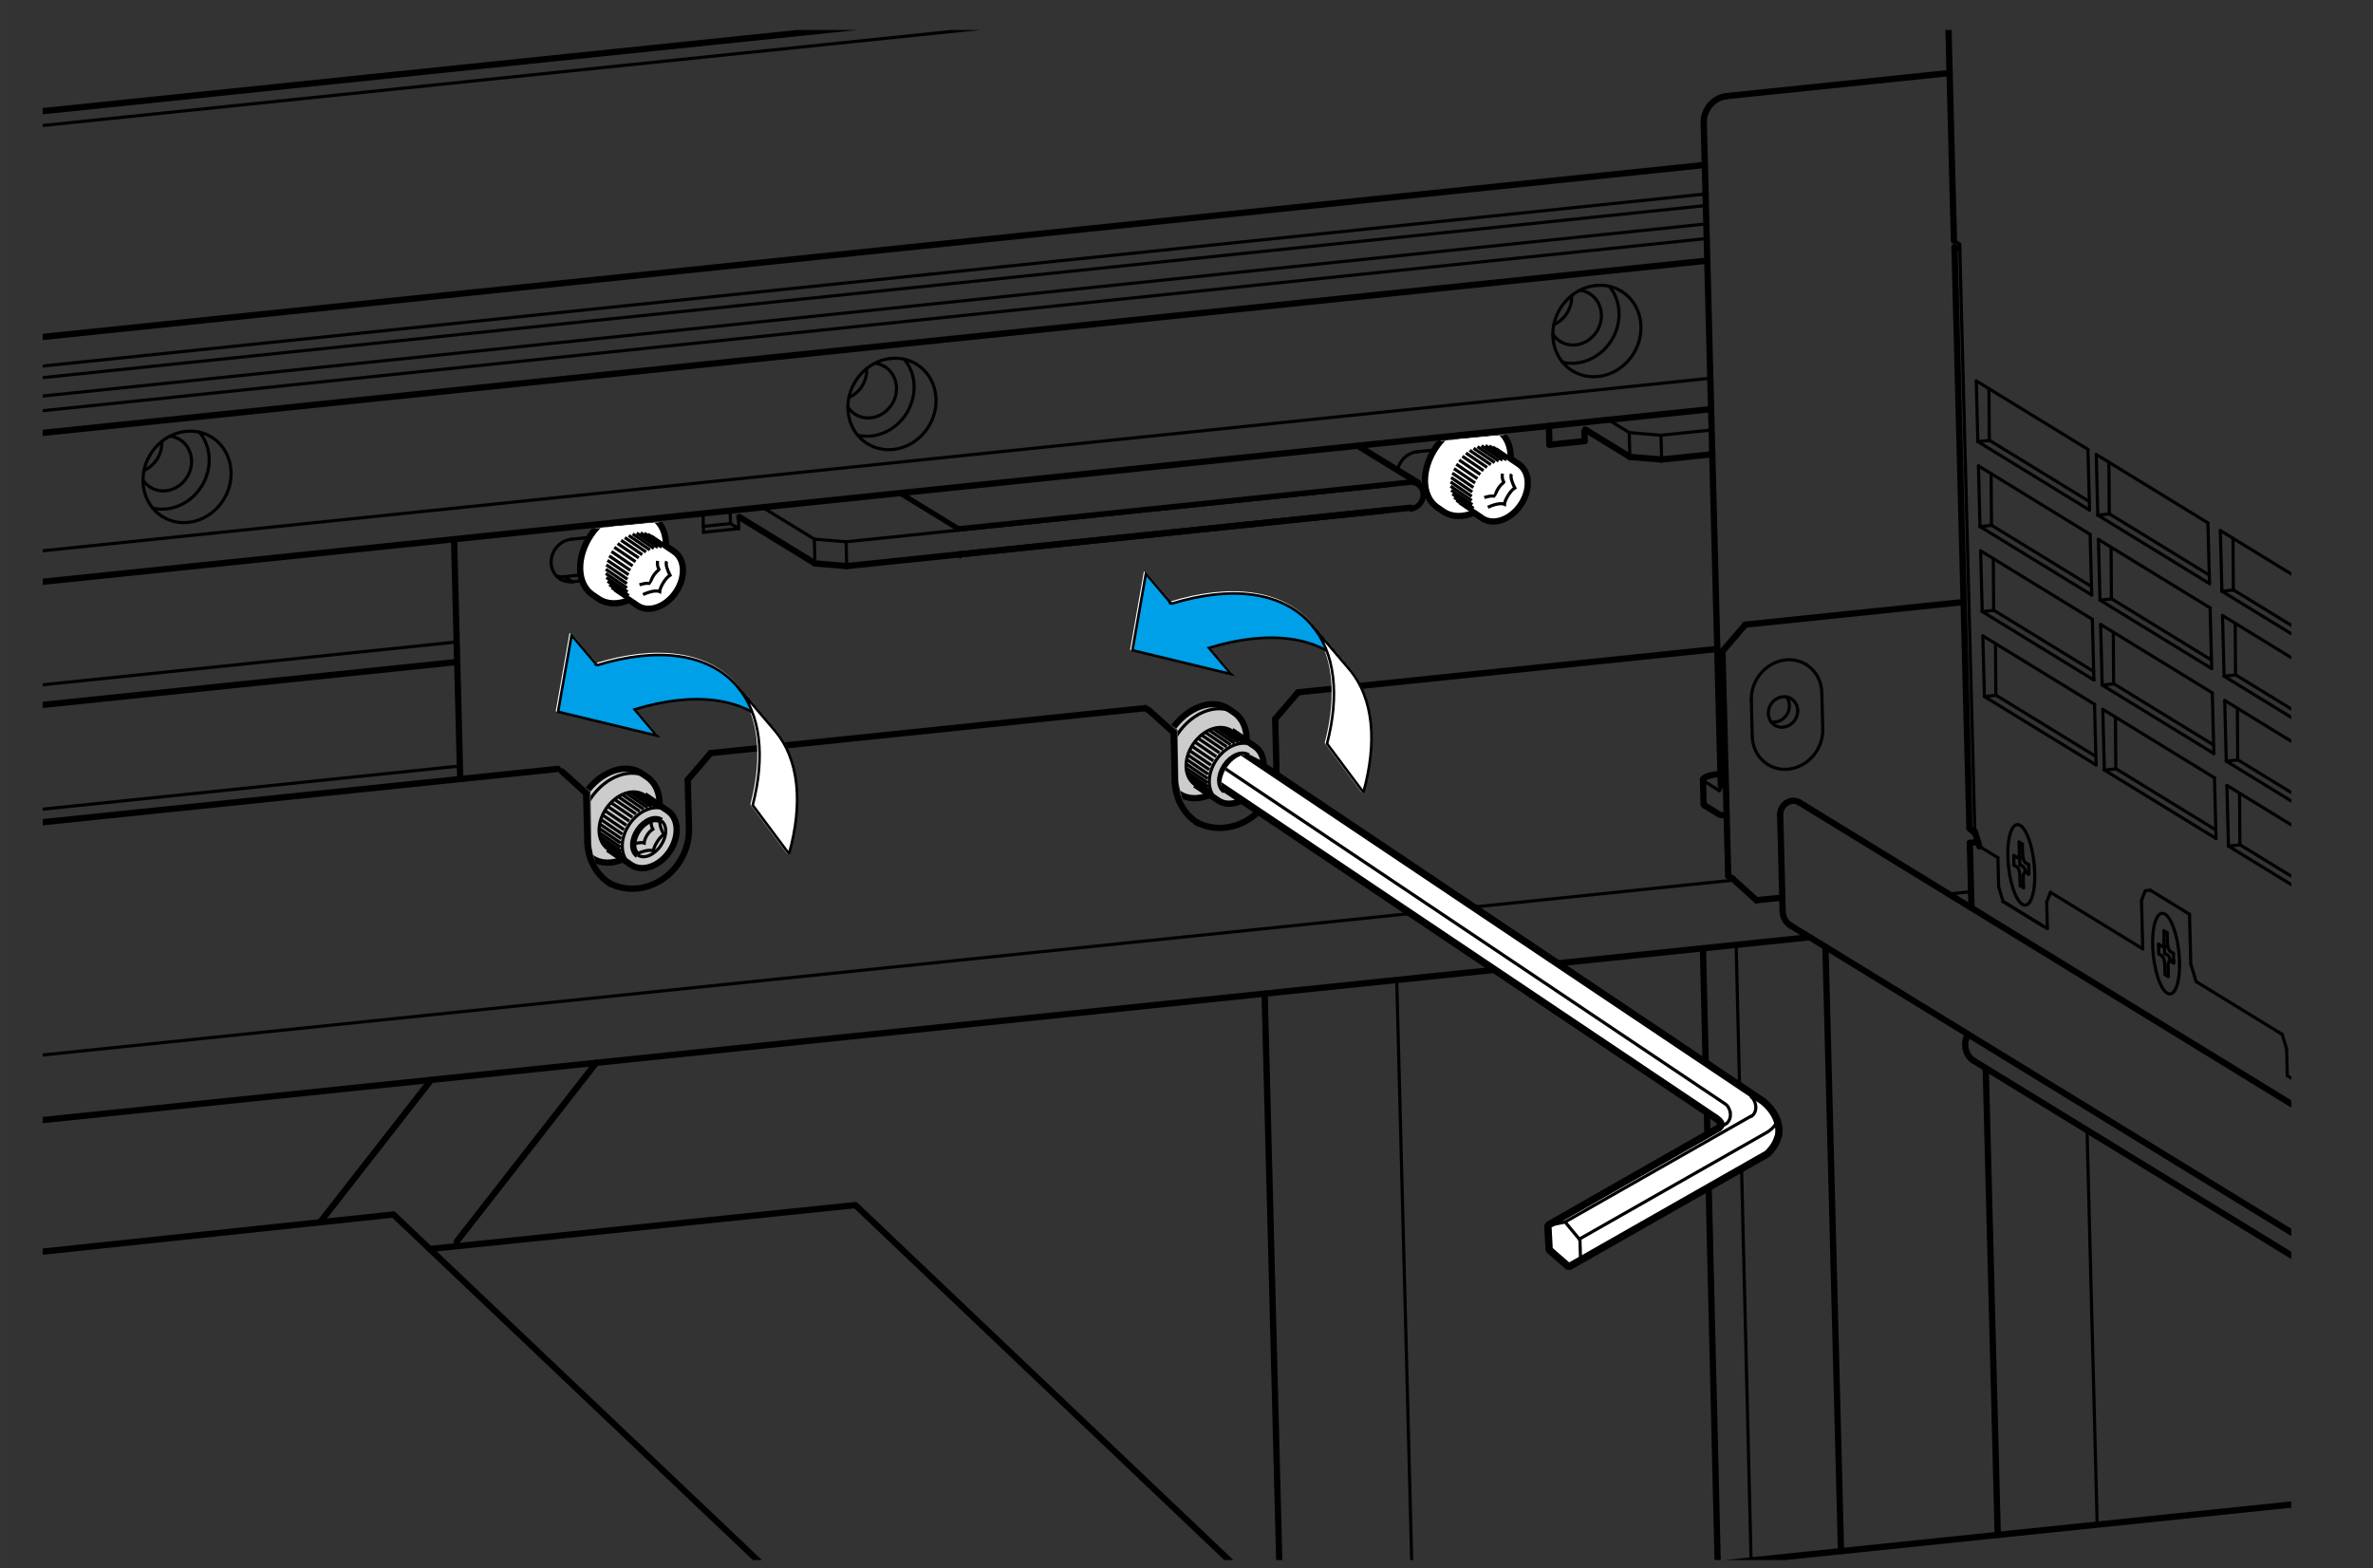 <?xml version="1.0" encoding="UTF-8"?><svg xmlns="http://www.w3.org/2000/svg" width="80mm" height="52.878mm" xmlns:xlink="http://www.w3.org/1999/xlink" viewBox="0 0 226.772 149.892"><rect x="0" y="0" width="226.772" height="149.892" fill="#333333" stroke="none"/><defs><style>.cls-1{clip-path:url(#clippath-4);}.cls-2,.cls-3,.cls-4,.cls-5,.cls-6,.cls-7,.cls-8{fill:none;}.cls-2,.cls-3,.cls-9,.cls-10,.cls-5,.cls-6,.cls-7,.cls-11,.cls-12,.cls-8,.cls-13{stroke:#000;}.cls-2,.cls-9{stroke-linejoin:bevel;}.cls-2,.cls-9,.cls-5,.cls-7,.cls-14,.cls-8{stroke-linecap:round;}.cls-2,.cls-5,.cls-8{stroke-width:.3px;}.cls-15,.cls-9,.cls-10,.cls-11,.cls-14,.cls-13{fill:#fff;}.cls-3,.cls-6,.cls-11,.cls-13{stroke-miterlimit:10;}.cls-3,.cls-11{stroke-width:.3px;}.cls-16{fill:#ccc;}.cls-9{stroke-width:.7px;}.cls-10,.cls-12,.cls-14{stroke-width:.25px;}.cls-17{clip-path:url(#clippath-1);}.cls-18{clip-path:url(#clippath-5);}.cls-6,.cls-7,.cls-13{stroke-width:.6px;}.cls-19{clip-path:url(#clippath-3);}.cls-7,.cls-14,.cls-8{stroke-linejoin:round;}.cls-20{clip-path:url(#clippath-2);}.cls-12{fill:#00a0e9;}.cls-14{stroke:#fff;}.cls-21{clip-path:url(#clippath);}</style><clipPath id="clippath"><rect class="cls-4" x="4.084" y="2.864" width="214.875" height="146.228"/></clipPath><clipPath id="clippath-1"><polygon class="cls-4" points="54.611 50.706 66.739 49.566 66.739 58.477 54.907 59.901 54.611 50.706"/></clipPath><clipPath id="clippath-2"><polygon class="cls-4" points="135.344 42.365 147.472 41.224 147.472 50.136 135.64 51.56 135.344 42.365"/></clipPath><clipPath id="clippath-3"><path class="cls-4" d="M109.136,66.89l13.098-.395v10.608s-8.034,1.358-8.793.052-.833-2.56-.833-2.56l-.075-4.837-3.397-2.867Z"/></clipPath><clipPath id="clippath-4"><path class="cls-4" d="M53.243,72.795l12.895-.14v10.608s-8.034,1.358-8.793.052-.833-2.56-.833-2.56l-.08-5.117-3.19-2.842Z"/></clipPath><clipPath id="clippath-5"><path class="cls-4" d="M119.765,72.288c-.681-.463-1.803-0-2.507,1.034s-.722,2.248-.041,2.711l3.047,2.861,38.887,28.89-17.878,8.998,9.646,8.835,28.853-19.859-19.409-11.924-40.598-21.546Z"/></clipPath></defs><g id="_0"><g class="cls-21"><g id="LINE"><line class="cls-7" x1="122.368" y1="153.784" x2="120.854" y2="94.96"/></g><g id="LINE-2"><line class="cls-8" x1="200.415" y1="145.708" x2="199.445" y2="108.011"/></g><g id="LINE-3"><line class="cls-7" x1="189.764" y1="102.077" x2="190.912" y2="146.691"/></g><g id="LINE-4"><line class="cls-8" x1="134.993" y1="152.477" x2="133.479" y2="93.654"/></g><g id="LINE-5"><line class="cls-7" x1="174.447" y1="90.491" x2="175.933" y2="148.241"/></g><g id="LINE-6"><line class="cls-7" x1="164.151" y1="149.46" x2="162.739" y2="90.626"/></g><g id="LINE-7"><line class="cls-8" x1="165.911" y1="90.298" x2="167.339" y2="149.092"/></g><g id="LINE-8"><polyline class="cls-7" points="122.368 153.784 81.745 115.17 41.066 119.366"/></g><g id="LINE-9"><polyline class="cls-7" points="81.717 157.962 37.595 116.07 -143.636 135.251"/></g><g id="LINE-10"><line class="cls-8" x1="225.425" y1="119.749" x2="258.045" y2="139.745"/></g><g id="ELLIPSE"><path class="cls-7" d="M188.631,101.382c-.824-.505-1.072-1.624-.562-2.541"/></g><g id="LINE-11"><line class="cls-7" x1="188.631" y1="101.382" x2="252.2" y2="140.35"/></g><g id="ELLIPSE-2"><path class="cls-8" d="M152.494,27.285c.868-.09,1.722.1,2.446.543"/></g><g id="ELLIPSE-3"><path class="cls-8" d="M150.272,35.442c-1.14-.699-1.84-1.956-1.877-3.371-.062-2.402,1.773-4.545,4.098-4.786"/></g><g id="ELLIPSE-4"><path class="cls-8" d="M154.939,27.828c1.936,1.187,2.462,3.854,1.173,5.956-1.289,2.102-3.903,2.845-5.84,1.657"/></g><g id="ELLIPSE-5"><path class="cls-8" d="M153.785,27.36c.868,1.045,1.155,2.504.769,3.904-.651,2.361-2.99,3.866-5.223,3.361"/></g><g id="ELLIPSE-6"><path class="cls-8" d="M150.967,27.743c.337.038.658.149.944.324"/></g><g id="ELLIPSE-7"><path class="cls-8" d="M149.11,32.635c-.285-.175-.529-.411-.716-.694"/></g><g id="ELLIPSE-8"><path class="cls-8" d="M151.91,28.067c1.162.712,1.477,2.312.704,3.574s-2.342,1.707-3.504.994"/></g><g id="ELLIPSE-9"><path class="cls-8" d="M150.186,28.25c.071,1.168-.622,2.299-1.695,2.765"/></g><g id="LINE-12"><line class="cls-8" x1="226.918" y1="103.228" x2="236.799" y2="102.205"/></g><g id="LINE-13"><line class="cls-8" x1="225.766" y1="102.184" x2="226.918" y2="103.228"/></g><g id="LINE-14"><line class="cls-8" x1="225.766" y1="102.184" x2="224.336" y2="46.621"/></g><g id="LINE-15"><line class="cls-8" x1="225.458" y1="46.505" x2="224.336" y2="46.621"/></g><g id="LINE-16"><line class="cls-8" x1="225.458" y1="46.505" x2="225.444" y2="45.953"/></g><g id="LINE-17"><line class="cls-8" x1="225.056" y1="45.993" x2="225.063" y2="46.262"/></g><g id="LINE-18"><line class="cls-8" x1="223.94" y1="46.379" x2="225.063" y2="46.262"/></g><g id="LINE-19"><line class="cls-8" x1="226.523" y1="102.985" x2="225.37" y2="101.941"/></g><g id="LINE-20"><line class="cls-8" x1="225.063" y1="46.262" x2="225.458" y2="46.505"/></g><g id="LINE-21"><line class="cls-8" x1="223.94" y1="46.379" x2="224.336" y2="46.621"/></g><g id="LINE-22"><line class="cls-8" x1="225.37" y1="101.941" x2="225.766" y2="102.184"/></g><g id="LINE-23"><line class="cls-8" x1="226.918" y1="103.228" x2="226.523" y2="102.985"/></g><g id="LINE-24"><line class="cls-8" x1="187.291" y1="23.829" x2="187.175" y2="23.841"/></g><g id="LINE-25"><line class="cls-8" x1="187.284" y1="23.547" x2="186.779" y2="23.599"/></g><g id="LINE-26"><line class="cls-7" x1="188.209" y1="79.162" x2="186.779" y2="23.599"/></g><g id="LINE-27"><line class="cls-7" x1="188.786" y1="79.684" x2="188.209" y2="79.162"/></g><g id="LINE-28"><line class="cls-8" x1="187.175" y1="23.841" x2="186.779" y2="23.599"/></g><g id="LINE-29"><line class="cls-7" x1="188.245" y1="80.554" x2="188.405" y2="86.772"/></g><g id="LINE-30"><line class="cls-8" x1="191.424" y1="86.156" x2="191.424" y2="86.156"/></g><g id="LINE-31"><line class="cls-8" x1="191.424" y1="86.156" x2="191.424" y2="86.156"/></g><g id="LINE-32"><line class="cls-8" x1="191.424" y1="86.156" x2="195.14" y2="88.434"/></g><g id="LINE-33"><line class="cls-8" x1="195.14" y1="88.434" x2="195.14" y2="88.434"/></g><g id="LINE-34"><line class="cls-8" x1="195.14" y1="88.434" x2="195.654" y2="88.749"/></g><g id="LINE-35"><line class="cls-8" x1="195.654" y1="88.749" x2="195.589" y2="86.197"/></g><g id="LINE-36"><line class="cls-8" x1="195.954" y1="85.279" x2="195.589" y2="86.197"/></g><g id="LINE-37"><line class="cls-8" x1="195.954" y1="85.279" x2="204.77" y2="90.683"/></g><g id="LINE-38"><line class="cls-8" x1="204.77" y1="90.683" x2="204.65" y2="86.043"/></g><g id="LINE-39"><line class="cls-8" x1="205.016" y1="85.126" x2="204.65" y2="86.043"/></g><g id="LINE-40"><line class="cls-8" x1="209.87" y1="93.81" x2="218.093" y2="98.85"/></g><g id="LINE-41"><line class="cls-8" x1="218.518" y1="100.252" x2="218.093" y2="98.85"/></g><g id="LINE-42"><line class="cls-8" x1="218.518" y1="100.252" x2="218.583" y2="102.804"/></g><g id="LINE-43"><line class="cls-8" x1="218.583" y1="102.804" x2="219.097" y2="103.119"/></g><g id="LINE-44"><line class="cls-8" x1="219.097" y1="103.119" x2="219.097" y2="103.119"/></g><g id="LINE-45"><line class="cls-8" x1="219.097" y1="103.119" x2="222.813" y2="105.397"/></g><g id="LINE-46"><line class="cls-8" x1="222.813" y1="105.397" x2="222.813" y2="105.397"/></g><g id="LINE-47"><line class="cls-8" x1="222.813" y1="105.397" x2="223.327" y2="105.712"/></g><g id="LINE-48"><line class="cls-8" x1="223.327" y1="105.712" x2="223.262" y2="103.16"/></g><g id="LINE-49"><line class="cls-8" x1="223.627" y1="102.243" x2="223.262" y2="103.16"/></g><g id="LINE-50"><line class="cls-8" x1="223.627" y1="102.243" x2="225.802" y2="103.576"/></g><g id="LINE-51"><line class="cls-8" x1="225.802" y1="103.576" x2="226.092" y2="114.863"/></g><g id="LINE-52"><line class="cls-8" x1="225.62" y1="114.653" x2="225.981" y2="114.874"/></g><g id="LINE-53"><line class="cls-8" x1="225.62" y1="114.653" x2="225.623" y2="114.769"/></g><g id="ELLIPSE-10"><path class="cls-8" d="M208.284,91.924c-.05-1.931-.589-3.855-1.248-4.456"/></g><g id="LINE-54"><line class="cls-8" x1="226.924" y1="103.459" x2="225.69" y2="102.703"/></g><g id="LINE-55"><line class="cls-8" x1="223.946" y1="102.21" x2="223.627" y2="102.243"/></g><g id="LINE-56"><line class="cls-8" x1="226.924" y1="103.459" x2="225.802" y2="103.576"/></g><g id="LINE-57"><line class="cls-8" x1="226.641" y1="103.206" x2="226.848" y2="103.184"/></g><g id="LINE-58"><line class="cls-8" x1="226.641" y1="103.206" x2="226.643" y2="103.287"/></g><g id="LINE-59"><line class="cls-8" x1="226.641" y1="103.206" x2="227.037" y2="103.448"/></g><g id="ELLIPSE-11"><path class="cls-8" d="M225.634,114.91c-.006-.047-.01-.094-.011-.142"/></g><g id="LINE-60"><line class="cls-8" x1="205.494" y1="85.076" x2="205.016" y2="85.126"/></g><g id="ELLIPSE-12"><path class="cls-8" d="M207.786,94.72c.344-.475.531-1.526.498-2.796"/></g><g id="ELLIPSE-13"><path class="cls-8" d="M207.036,87.468c-.711-.648-1.304.469-1.324,2.495-.004.408.016.834.059,1.262"/></g><g id="ELLIPSE-14"><path class="cls-8" d="M205.77,91.225c.213,2.126.937,3.811,1.615,3.762.145-.01.28-.101.401-.267"/></g><g id="LINE-61"><line class="cls-7" x1="189.025" y1="80.473" x2="188.245" y2="80.554"/></g><g id="LINE-62"><line class="cls-8" x1="209.359" y1="92.127" x2="209.87" y2="93.81"/></g><g id="LINE-63"><line class="cls-8" x1="209.359" y1="92.127" x2="209.237" y2="87.371"/></g><g id="LINE-64"><line class="cls-8" x1="209.237" y1="87.371" x2="205.494" y2="85.076"/></g><g id="LINE-65"><line class="cls-8" x1="191.424" y1="86.156" x2="195.14" y2="88.434"/></g><g id="LINE-66"><line class="cls-8" x1="190.999" y1="84.754" x2="191.424" y2="86.156"/></g><g id="LINE-67"><line class="cls-8" x1="190.999" y1="84.754" x2="190.927" y2="81.97"/></g><g id="LINE-68"><line class="cls-8" x1="190.927" y1="81.97" x2="189.148" y2="80.879"/></g><g id="LINE-69"><line class="cls-7" x1="188.723" y1="79.477" x2="189.148" y2="80.879"/></g><g id="LINE-70"><line class="cls-8" x1="188.723" y1="79.477" x2="187.278" y2="23.334"/></g><g id="LINE-71"><line class="cls-8" x1="187.278" y1="23.334" x2="186.725" y2="22.995"/></g><g id="LINE-72"><line class="cls-7" x1="186.725" y1="22.995" x2="184.763" y2="-53.216"/></g><g id="LINE-73"><line class="cls-8" x1="224.36" y1="46.065" x2="222.399" y2="-30.145"/></g><g id="LINE-74"><line class="cls-8" x1="224.36" y1="46.065" x2="223.807" y2="45.726"/></g><g id="LINE-75"><line class="cls-8" x1="223.807" y1="45.726" x2="225.252" y2="101.869"/></g><g id="LINE-76"><line class="cls-8" x1="224.886" y1="102.786" x2="225.252" y2="101.869"/></g><g id="LINE-77"><line class="cls-8" x1="224.886" y1="102.786" x2="223.946" y2="102.21"/></g><g id="LINE-78"><line class="cls-8" x1="219.097" y1="103.119" x2="222.813" y2="105.397"/></g><g id="LINE-79"><line class="cls-8" x1="225.483" y1="45.949" x2="224.36" y2="46.065"/></g><g id="LINE-80"><line class="cls-8" x1="223.521" y1="-30.261" x2="225.483" y2="45.949"/></g><g id="LINE-81"><line class="cls-8" x1="226.053" y1="102.56" x2="226.009" y2="102.67"/></g><g id="LINE-82"><line class="cls-8" x1="224.94" y1="46.005" x2="224.947" y2="46.274"/></g><g id="LINE-83"><line class="cls-8" x1="225.252" y1="101.869" x2="225.368" y2="101.857"/></g><g id="LINE-84"><line class="cls-8" x1="226.009" y1="102.67" x2="224.886" y2="102.786"/></g><g id="LINE-85"><line class="cls-8" x1="226.7" y1="103.093" x2="226.702" y2="103.199"/></g><g id="LINE-86"><line class="cls-8" x1="206.895" y1="93.128" x2="207.211" y2="93.322"/></g><g id="LINE-87"><line class="cls-8" x1="207.211" y1="93.322" x2="207.187" y2="92.394"/></g><g id="ELLIPSE-15"><path class="cls-8" d="M207.407,91.843c-.019-.012-.038-.017-.056-.015"/></g><g id="LINE-88"><line class="cls-8" x1="207.407" y1="91.843" x2="207.723" y2="92.037"/></g><g id="LINE-89"><line class="cls-8" x1="207.723" y1="92.037" x2="207.699" y2="91.109"/></g><g id="LINE-90"><line class="cls-8" x1="207.699" y1="91.109" x2="207.383" y2="90.915"/></g><g id="ELLIPSE-16"><path class="cls-8" d="M207.128,90.074c.01.384.124.761.255.841"/></g><g id="LINE-91"><line class="cls-8" x1="207.128" y1="90.074" x2="207.104" y2="89.146"/></g><g id="LINE-92"><line class="cls-8" x1="207.104" y1="89.146" x2="206.788" y2="88.952"/></g><g id="LINE-93"><line class="cls-8" x1="206.788" y1="88.952" x2="206.811" y2="89.88"/></g><g id="ELLIPSE-17"><path class="cls-8" d="M206.592,90.43c.019.012.038.017.056.015"/></g><g id="LINE-94"><line class="cls-8" x1="206.592" y1="90.43" x2="206.276" y2="90.237"/></g><g id="LINE-95"><line class="cls-8" x1="206.276" y1="90.237" x2="206.3" y2="91.165"/></g><g id="LINE-96"><line class="cls-8" x1="206.3" y1="91.165" x2="206.616" y2="91.358"/></g><g id="ELLIPSE-18"><path class="cls-8" d="M206.871,92.2c-.01-.384-.124-.761-.255-.841"/></g><g id="LINE-97"><line class="cls-8" x1="206.871" y1="92.2" x2="206.895" y2="93.128"/></g><g id="ELLIPSE-19"><path class="cls-8" d="M207.177,91.3c.091.056.178.259.223.523"/></g><g id="LINE-98"><line class="cls-8" x1="206.861" y1="91.106" x2="207.177" y2="91.3"/></g><g id="LINE-99"><line class="cls-8" x1="206.844" y1="90.425" x2="206.861" y2="91.106"/></g><g id="LINE-100"><line class="cls-8" x1="207.717" y1="91.811" x2="207.407" y2="91.843"/></g><g id="ELLIPSE-20"><path class="cls-8" d="M207.351,91.828c-.104.011-.172.244-.164.565"/></g><g id="ELLIPSE-21"><path class="cls-8" d="M206.648,90.445c.104-.011.172-.244.164-.565"/></g><g id="LINE-101"><line class="cls-8" x1="206.648" y1="90.445" x2="207.159" y2="90.392"/></g><g id="LINE-102"><line class="cls-8" x1="226.974" y1="120.297" x2="225.986" y2="119.691"/></g><g id="LINE-103"><line class="cls-8" x1="225.956" y1="118.531" x2="225.986" y2="119.691"/></g><g id="LINE-104"><line class="cls-8" x1="226.945" y1="119.137" x2="225.956" y2="118.531"/></g><g id="LINE-105"><line class="cls-8" x1="226.89" y1="109.456" x2="227.127" y2="118.678"/></g><g id="ELLIPSE-22"><path class="cls-8" d="M226.89,109.456c-.001-.032-.01-.063-.021-.07-.002-.001-.003-.001-.005-.001"/></g><g id="LINE-106"><line class="cls-8" x1="226.85" y1="109.432" x2="226.998" y2="115.174"/></g><g id="LINE-107"><line class="cls-8" x1="226.998" y1="115.174" x2="226.603" y2="114.931"/></g><g id="LINE-108"><line class="cls-8" x1="226.455" y1="109.189" x2="226.603" y2="114.931"/></g><g id="ELLIPSE-23"><path class="cls-8" d="M227.285,109.698c-.017-.673-.217-1.332-.446-1.472-.033-.02-.066-.029-.097-.026"/></g><g id="ELLIPSE-24"><path class="cls-8" d="M226.742,108.2c-.183.019-.301.427-.286.989"/></g><g id="LINE-109"><line class="cls-7" x1="267.498" y1="103.983" x2="226.742" y2="108.2"/></g><g id="ELLIPSE-25"><path class="cls-8" d="M226.864,109.385c-.009.001-.014.02-.014.047"/></g><g id="LINE-110"><line class="cls-8" x1="226.887" y1="109.428" x2="226.85" y2="109.432"/></g><g id="ELLIPSE-26"><path class="cls-8" d="M223.045,108.006c-.542-.332-1.274-.125-1.635.464-.135.22-.204.473-.197.724"/></g><g id="LINE-111"><line class="cls-7" x1="223.045" y1="108.006" x2="171.953" y2="76.686"/></g><g id="ELLIPSE-27"><path class="cls-7" d="M170.12,77.874c-.006-.251.062-.504.197-.724.361-.589,1.093-.796,1.635-.464"/></g><g id="ELLIPSE-28"><path class="cls-8" d="M223.571,108.95c-.01-.396-.206-.748-.525-.944"/></g><g id="ELLIPSE-29"><path class="cls-8" d="M223.149,118.821c-.116.012-.23-.013-.326-.072"/></g><g id="LINE-112"><line class="cls-8" x1="225.956" y1="118.531" x2="223.149" y2="118.821"/></g><g id="LINE-113"><line class="cls-7" x1="225.986" y1="119.691" x2="223.179" y2="119.981"/></g><g id="ELLIPSE-30"><path class="cls-7" d="M223.179,119.981c-.347.036-.689-.04-.978-.217"/></g><g id="LINE-114"><line class="cls-8" x1="221.45" y1="118.415" x2="221.213" y2="109.194"/></g><g id="LINE-115"><line class="cls-8" x1="223.719" y1="114.692" x2="223.571" y2="108.95"/></g><g id="LINE-116"><line class="cls-8" x1="222.596" y1="114.808" x2="223.719" y2="114.692"/></g><g id="LINE-117"><line class="cls-8" x1="222.596" y1="114.808" x2="222.448" y2="109.066"/></g><g id="ELLIPSE-31"><path class="cls-8" d="M222.448,109.066c-0-.019-.01-.036-.025-.045"/></g><g id="LINE-118"><line class="cls-8" x1="222.336" y1="109.078" x2="222.573" y2="118.299"/></g><g id="LINE-119"><line class="cls-7" x1="170.358" y1="87.096" x2="170.12" y2="77.874"/></g><g id="LINE-120"><line class="cls-8" x1="225.572" y1="114.917" x2="223.695" y2="113.766"/></g><g id="LINE-121"><line class="cls-8" x1="226.6" y1="114.81" x2="225.572" y2="114.917"/></g><g id="LINE-122"><line class="cls-8" x1="223.149" y1="118.821" x2="222.611" y2="118.491"/></g><g id="LINE-123"><line class="cls-8" x1="186.233" y1="85.44" x2="188.365" y2="85.219"/></g><g id="ELLIPSE-32"><path class="cls-8" d="M222.423,109.021c-.026-.016-.061-.006-.078.022-.006.01-.01.023-.009.034"/></g><g id="LINE-124"><line class="cls-8" x1="222.448" y1="109.066" x2="222.372" y2="109.019"/></g><g id="LINE-125"><line class="cls-8" x1="222.481" y1="114.738" x2="222.596" y2="114.808"/></g><g id="ELLIPSE-33"><path class="cls-8" d="M222.201,119.764c-.456-.28-.736-.783-.751-1.348"/></g><g id="LINE-126"><line class="cls-7" x1="171.108" y1="88.444" x2="222.201" y2="119.764"/></g><g id="ELLIPSE-34"><path class="cls-7" d="M170.358,87.096c.015.566.295,1.069.751,1.348"/></g><g id="ELLIPSE-35"><path class="cls-8" d="M222.823,118.749c-.152-.093-.245-.261-.25-.449"/></g><g id="LINE-127"><line class="cls-7" x1="170.324" y1="85.782" x2="167.855" y2="86.037"/></g><g id="LINE-128"><line class="cls-7" x1="165.55" y1="83.949" x2="167.855" y2="86.037"/></g><g id="ELLIPSE-36"><path class="cls-8" d="M167.363,66.897c-.018-.718.178-1.44.563-2.068,1.031-1.682,3.123-2.276,4.672-1.326"/></g><g id="LINE-129"><line class="cls-8" x1="167.452" y1="70.377" x2="167.363" y2="66.897"/></g><g id="ELLIPSE-37"><path class="cls-8" d="M174.189,69.68c.018.718-.178,1.44-.563,2.068-1.031,1.682-3.123,2.276-4.672,1.326"/></g><g id="LINE-130"><line class="cls-8" x1="174.099" y1="66.2" x2="174.189" y2="69.68"/></g><g id="LINE-131"><line class="cls-7" x1="164.602" y1="62.247" x2="166.788" y2="59.695"/></g><g id="LINE-132"><line class="cls-7" x1="165.55" y1="83.949" x2="165.155" y2="83.707"/></g><g id="LINE-133"><line class="cls-7" x1="165.155" y1="83.707" x2="164.602" y2="62.247"/></g><g id="LINE-134"><line class="cls-7" x1="166.788" y1="59.695" x2="187.653" y2="57.536"/></g><g id="ELLIPSE-38"><path class="cls-8" d="M172.598,63.503c.912.559,1.472,1.565,1.501,2.697"/></g><g id="ELLIPSE-39"><path class="cls-8" d="M168.954,73.074c-.912-.559-1.472-1.565-1.501-2.697"/></g><g id="ELLIPSE-40"><path class="cls-8" d="M171.794,67.9c-.012-.472-.245-.891-.626-1.124"/></g><g id="LINE-135"><line class="cls-7" x1="186.313" y1="6.98" x2="165.002" y2="9.185"/></g><g id="ELLIPSE-41"><path class="cls-7" d="M162.816,11.738c-.033-1.281.946-2.424,2.186-2.552"/></g><g id="LINE-136"><line class="cls-7" x1="164.446" y1="75.072" x2="162.816" y2="11.738"/></g><g id="LINE-137"><line class="cls-8" x1="164.263" y1="75.531" x2="162.88" y2="74.683"/></g><g id="ELLIPSE-42"><path class="cls-8" d="M164.446,75.072c.007.267-.049.462-.136.471"/></g><g id="ELLIPSE-43"><path class="cls-8" d="M164.994,77.446c-.118.288-.269.449-.439.466"/></g><g id="LINE-138"><line class="cls-7" x1="164.323" y1="77.851" x2="162.939" y2="77.003"/></g><g id="ELLIPSE-44"><path class="cls-8" d="M169.263,68.997c.753.135,1.514-.398,1.7-1.191.1-.429.014-.868-.236-1.197"/></g><g id="ELLIPSE-45"><path class="cls-8" d="M169.613,69.314c.645.396,1.517.148,1.947-.552.16-.262.242-.563.235-.862"/></g><g id="ELLIPSE-46"><path class="cls-8" d="M171.169,66.776c-.645-.396-1.517-.148-1.947.552s-.255,1.59.391,1.985"/></g><g id="ELLIPSE-47"><path class="cls-8" d="M164.555,77.912c-.075.008-.153-.013-.232-.061"/></g><g id="LINE-139"><line class="cls-7" x1="164.555" y1="77.912" x2="165.004" y2="77.866"/></g><g id="ELLIPSE-48"><path class="cls-8" d="M164.31,75.543c-.015.002-.031-.003-.046-.012"/></g><g id="LINE-140"><line class="cls-8" x1="164.353" y1="75.522" x2="164.263" y2="75.531"/></g><g id="ELLIPSE-49"><path class="cls-7" d="M164.335,73.966c-.957.099-1.596.318-1.59.546"/></g><g id="LINE-141"><line class="cls-8" x1="164.417" y1="73.957" x2="164.335" y2="73.966"/></g><g id="ELLIPSE-50"><path class="cls-7" d="M162.939,77.003c-.088-.054-.134-.112-.135-.171"/></g><g id="ELLIPSE-51"><path class="cls-8" d="M162.745,74.512c.002.059.047.117.135.171"/></g><g id="LINE-142"><line class="cls-7" x1="162.745" y1="74.512" x2="162.804" y2="76.832"/></g><g id="LINE-143"><line class="cls-7" x1="112.15" y1="70.005" x2="109.844" y2="67.917"/></g><g id="LINE-144"><line class="cls-7" x1="112.15" y1="70.005" x2="112.269" y2="74.645"/></g><g id="ELLIPSE-52"><path class="cls-7" d="M112.269,74.645c.044,1.698.884,3.207,2.252,4.045"/></g><g id="LINE-145"><line class="cls-7" x1="164.11" y1="62.019" x2="124.045" y2="66.165"/></g><g id="LINE-146"><line class="cls-7" x1="121.859" y1="68.717" x2="124.045" y2="66.165"/></g><g id="LINE-147"><line class="cls-7" x1="121.979" y1="73.357" x2="121.859" y2="68.717"/></g><g id="LINE-148"><line class="cls-7" x1="109.844" y1="67.917" x2="109.449" y2="67.675"/></g><g id="ELLIPSE-53"><path class="cls-7" d="M114.327,78.564c2.394,1.304,5.498.265,6.934-2.323.494-.891.744-1.892.718-2.885"/></g><g id="LINE-149"><line class="cls-8" x1="132.505" y1="46.434" x2="91.604" y2="50.666"/></g><g id="LINE-150"><line class="cls-8" x1="91.604" y1="50.666" x2="91.604" y2="50.666"/></g><g id="LINE-151"><line class="cls-7" x1="132.565" y1="48.753" x2="91.734" y2="52.978"/></g><g id="LINE-152"><line class="cls-8" x1="91.734" y1="52.978" x2="91.734" y2="52.978"/></g><g id="LINE-153"><line class="cls-8" x1="130.058" y1="42.564" x2="130.064" y2="42.794"/></g><g id="LINE-154"><line class="cls-7" x1="148.068" y1="42.506" x2="148.022" y2="40.705"/></g><g id="LINE-155"><line class="cls-7" x1="151.436" y1="42.157" x2="148.068" y2="42.506"/></g><g id="LINE-156"><line class="cls-7" x1="151.413" y1="41.229" x2="151.436" y2="42.157"/></g><g id="LINE-157"><line class="cls-8" x1="151.413" y1="41.229" x2="151.731" y2="41.196"/></g><g id="LINE-158"><line class="cls-8" x1="137.014" y1="43.01" x2="135.421" y2="43.175"/></g><g id="ELLIPSE-54"><path class="cls-8" d="M135.421,43.175c-.909.094-1.683.82-1.871,1.756"/></g><g id="LINE-159"><line class="cls-8" x1="136.125" y1="47.173" x2="137.118" y2="47.07"/></g><g id="LINE-160"><line class="cls-8" x1="163.572" y1="41.095" x2="158.732" y2="41.595"/></g><g id="LINE-161"><line class="cls-8" x1="155.695" y1="41.343" x2="158.732" y2="41.595"/></g><g id="LINE-162"><line class="cls-8" x1="153.697" y1="40.118" x2="155.695" y2="41.343"/></g><g id="LINE-163"><line class="cls-8" x1="158.791" y1="43.915" x2="158.732" y2="41.595"/></g><g id="LINE-164"><line class="cls-7" x1="158.791" y1="43.915" x2="155.755" y2="43.663"/></g><g id="LINE-165"><line class="cls-8" x1="155.755" y1="43.663" x2="155.695" y2="41.343"/></g><g id="LINE-166"><line class="cls-7" x1="163.631" y1="43.415" x2="158.791" y2="43.915"/></g><g id="LINE-167"><line class="cls-7" x1="155.755" y1="43.663" x2="151.486" y2="41.046"/></g><g id="ELLIPSE-55"><path class="cls-8" d="M151.413,41.229c-.003-.107.02-.185.055-.188"/></g><g id="ELLIPSE-56"><path class="cls-8" d="M151.467,41.041c.006-.001.012.001.019.005"/></g><g id="LINE-168"><line class="cls-8" x1="91.598" y1="50.434" x2="91.604" y2="50.666"/></g><g id="LINE-169"><line class="cls-8" x1="91.598" y1="50.434" x2="134.744" y2="45.969"/></g><g id="ELLIPSE-57"><path class="cls-8" d="M134.744,45.969c.278-.029.551.032.783.174"/></g><g id="LINE-170"><line class="cls-8" x1="91.74" y1="53.21" x2="91.734" y2="52.978"/></g><g id="LINE-171"><line class="cls-7" x1="134.81" y1="48.521" x2="132.565" y2="48.753"/></g><g id="LINE-172"><line class="cls-8" x1="132.565" y1="48.753" x2="132.565" y2="48.753"/></g><g id="LINE-173"><line class="cls-7" x1="132.565" y1="48.753" x2="91.734" y2="52.978"/></g><g id="ELLIPSE-58"><path class="cls-8" d="M134.75,46.201c.232-.024.459.027.652.145"/></g><g id="LINE-174"><line class="cls-8" x1="91.604" y1="50.666" x2="132.505" y2="46.434"/></g><g id="LINE-175"><line class="cls-8" x1="132.505" y1="46.434" x2="132.505" y2="46.434"/></g><g id="LINE-176"><line class="cls-8" x1="132.505" y1="46.434" x2="134.75" y2="46.201"/></g><g id="LINE-177"><line class="cls-8" x1="91.74" y1="53.21" x2="91.415" y2="53.011"/></g><g id="ELLIPSE-59"><path class="cls-8" d="M135.527,46.143c.365.224.589.626.601,1.079.02.769-.567,1.454-1.311,1.531"/></g><g id="LINE-178"><line class="cls-7" x1="135.527" y1="46.143" x2="129.742" y2="42.596"/></g><g id="ELLIPSE-60"><path class="cls-8" d="M135.403,46.346c.304.186.491.522.5.899.016.641-.473,1.212-1.093,1.276"/></g><g id="LINE-179"><line class="cls-8" x1="107.592" y1="44.89" x2="107.867" y2="44.862"/></g><g id="LINE-180"><line class="cls-8" x1="107.831" y1="44.968" x2="107.832" y2="45.026"/></g><g id="LINE-181"><line class="cls-8" x1="107.592" y1="44.89" x2="107.593" y2="44.948"/></g><g id="LINE-182"><line class="cls-8" x1="223.69" y1="122.873" x2="224.214" y2="143.245"/></g><g id="ELLIPSE-61"><path class="cls-8" d="M137.96,41.746c-.223.208-.425.44-.602.69"/></g><g id="LINE-183"><line class="cls-8" x1="142.845" y1="41.256" x2="142.823" y2="41.243"/></g><g id="ELLIPSE-62"><path class="cls-8" d="M137.358,42.436c-.129.182-.244.374-.344.574"/></g><g id="ELLIPSE-63"><path class="cls-8" d="M112.325,75.289c.087.068.178.131.272.189"/></g><g id="LINE-184"><line class="cls-7" x1="373.773" y1="127.77" x2="-201.993" y2="187.346"/></g><g id="LINE-185"><line class="cls-8" x1="-244.239" y1="64.944" x2="163.101" y2="22.796"/></g><g id="LINE-186"><line class="cls-7" x1="-243.827" y1="67.021" x2="163.155" y2="24.91"/></g><g id="LINE-187"><line class="cls-8" x1="-244.512" y1="63.569" x2="163.065" y2="21.397"/></g><g id="LINE-188"><line class="cls-8" x1="-241.635" y1="78.062" x2="163.444" y2="36.147"/></g><g id="ELLIPSE-64"><path class="cls-8" d="M17.762,41.226c.868-.09,1.722.1,2.446.543"/></g><g id="ELLIPSE-65"><path class="cls-8" d="M85.128,34.256c.868-.09,1.722.1,2.446.543"/></g><g id="LINE-189"><line class="cls-7" x1="-241.059" y1="80.964" x2="163.52" y2="39.101"/></g><g id="LINE-190"><line class="cls-8" x1="-244.854" y1="61.848" x2="163.019" y2="19.644"/></g><g id="LINE-191"><line class="cls-8" x1="-245.07" y1="60.761" x2="162.991" y2="18.538"/></g><g id="ELLIPSE-66"><path class="cls-8" d="M15.541,49.383c-1.14-.699-1.84-1.956-1.877-3.371-.062-2.402,1.773-4.545,4.098-4.786"/></g><g id="ELLIPSE-67"><path class="cls-8" d="M20.208,41.769c1.936,1.187,2.462,3.854,1.173,5.956-1.289,2.102-3.903,2.845-5.84,1.657"/></g><g id="ELLIPSE-68"><path class="cls-8" d="M19.054,41.301c.868,1.045,1.155,2.504.769,3.904-.651,2.361-2.99,3.866-5.223,3.361"/></g><g id="ELLIPSE-69"><path class="cls-8" d="M16.236,41.684c.337.038.658.149.944.324"/></g><g id="ELLIPSE-70"><path class="cls-8" d="M14.379,46.576c-.285-.175-.529-.411-.716-.694"/></g><g id="ELLIPSE-71"><path class="cls-8" d="M17.179,42.008c1.162.712,1.477,2.312.704,3.574s-2.342,1.707-3.504.994"/></g><g id="ELLIPSE-72"><path class="cls-8" d="M15.455,42.191c.071,1.168-.622,2.299-1.695,2.765"/></g><g id="ELLIPSE-73"><path class="cls-8" d="M82.906,42.412c-1.14-.699-1.84-1.956-1.877-3.371-.062-2.402,1.773-4.545,4.098-4.786"/></g><g id="ELLIPSE-74"><path class="cls-8" d="M87.574,34.799c1.936,1.187,2.462,3.854,1.173,5.956s-3.903,2.845-5.84,1.657"/></g><g id="ELLIPSE-75"><path class="cls-8" d="M86.419,34.331c.868,1.045,1.155,2.504.769,3.904-.651,2.361-2.99,3.866-5.223,3.361"/></g><g id="ELLIPSE-76"><path class="cls-8" d="M83.601,34.714c.337.038.658.149.944.324"/></g><g id="ELLIPSE-77"><path class="cls-8" d="M81.745,39.605c-.285-.175-.529-.411-.716-.694"/></g><g id="ELLIPSE-78"><path class="cls-8" d="M84.545,35.037c1.162.712,1.477,2.312.704,3.574s-2.342,1.707-3.504.994"/></g><g id="ELLIPSE-79"><path class="cls-8" d="M82.82,35.221c.071,1.168-.622,2.299-1.695,2.765"/></g><g id="LINE-192"><line class="cls-8" x1="43.643" y1="61.351" x2="-174.004" y2="83.871"/></g><g id="LINE-193"><line class="cls-8" x1="-256.193" y1="4.743" x2="185.075" y2="-41.099"/></g><g id="LINE-194"><line class="cls-7" x1="-174.577" y1="85.85" x2="43.692" y2="63.265"/></g><g id="LINE-195"><line class="cls-7" x1="185.662" y1="-18.309" x2="-199.181" y2="21.511"/></g><g id="LINE-196"><line class="cls-7" x1="-189.51" y1="52.231" x2="162.92" y2="15.765"/></g><g id="LINE-197"><line class="cls-8" x1="-186.622" y1="21.633" x2="185.698" y2="-16.892"/></g><g id="LINE-198"><line class="cls-7" x1="185.922" y1="-8.192" x2="-188.643" y2="30.565"/></g><g id="LINE-199"><line class="cls-8" x1="-189.053" y1="31.978" x2="185.957" y2="-6.825"/></g><g id="LINE-200"><line class="cls-8" x1="-252.633" y1="22.67" x2="185.549" y2="-22.67"/></g><g id="LINE-201"><line class="cls-8" x1="-253.226" y1="19.686" x2="185.471" y2="-25.706"/></g><g id="LINE-202"><line class="cls-8" x1="-174.975" y1="95.858" x2="43.948" y2="73.205"/></g><g id="LINE-203"><line class="cls-8" x1="165.723" y1="84.106" x2="-170.226" y2="118.854"/></g><g id="LINE-204"><line class="cls-7" x1="56.012" y1="75.814" x2="53.706" y2="73.726"/></g><g id="LINE-205"><line class="cls-7" x1="56.012" y1="75.814" x2="56.131" y2="80.454"/></g><g id="ELLIPSE-80"><path class="cls-7" d="M56.131,80.454c.044,1.698.884,3.207,2.252,4.045"/></g><g id="LINE-206"><line class="cls-7" x1="53.311" y1="73.484" x2="-168.939" y2="96.48"/></g><g id="LINE-207"><line class="cls-8" x1="53.706" y1="73.726" x2="53.311" y2="73.484"/></g><g id="LINE-208"><line class="cls-7" x1="109.449" y1="67.675" x2="67.907" y2="71.974"/></g><g id="LINE-209"><line class="cls-7" x1="65.721" y1="74.526" x2="67.907" y2="71.974"/></g><g id="LINE-210"><line class="cls-7" x1="65.841" y1="79.166" x2="65.721" y2="74.526"/></g><g id="LINE-211"><line class="cls-7" x1="172.945" y1="89.57" x2="-166.656" y2="124.709"/></g><g id="ELLIPSE-81"><path class="cls-7" d="M58.189,84.373c2.394,1.304,5.498.265,6.934-2.323.494-.891.744-1.892.718-2.885"/></g><g id="LINE-212"><line class="cls-8" x1="91.604" y1="50.666" x2="80.858" y2="51.777"/></g><g id="LINE-213"><line class="cls-8" x1="77.822" y1="51.525" x2="80.858" y2="51.777"/></g><g id="LINE-214"><line class="cls-8" x1="72.858" y1="48.482" x2="77.822" y2="51.525"/></g><g id="LINE-215"><line class="cls-8" x1="80.918" y1="54.097" x2="80.858" y2="51.777"/></g><g id="LINE-216"><line class="cls-7" x1="80.918" y1="54.097" x2="77.881" y2="53.845"/></g><g id="LINE-217"><line class="cls-8" x1="77.881" y1="53.845" x2="77.822" y2="51.525"/></g><g id="LINE-218"><line class="cls-7" x1="91.734" y1="52.978" x2="80.918" y2="54.097"/></g><g id="LINE-219"><line class="cls-7" x1="77.881" y1="53.845" x2="70.647" y2="49.41"/></g><g id="ELLIPSE-82"><path class="cls-8" d="M70.574,49.594c-.003-.107.02-.185.055-.188"/></g><g id="LINE-220"><line class="cls-8" x1="70.574" y1="49.594" x2="70.598" y2="50.522"/></g><g id="LINE-221"><line class="cls-8" x1="70.598" y1="50.522" x2="69.807" y2="50.037"/></g><g id="LINE-222"><line class="cls-8" x1="69.807" y1="50.037" x2="69.783" y2="49.109"/></g><g id="ELLIPSE-83"><path class="cls-8" d="M69.783,49.109c-.003-.104-.003-.208-.002-.309"/></g><g id="LINE-223"><line class="cls-8" x1="67.229" y1="50.87" x2="67.183" y2="49.07"/></g><g id="LINE-224"><line class="cls-8" x1="70.598" y1="50.522" x2="67.229" y2="50.87"/></g><g id="LINE-225"><line class="cls-8" x1="70.574" y1="49.594" x2="70.893" y2="49.561"/></g><g id="LINE-226"><line class="cls-8" x1="56.175" y1="51.375" x2="54.582" y2="51.539"/></g><g id="ELLIPSE-84"><path class="cls-8" d="M54.582,51.539c-1.085.112-1.941,1.112-1.913,2.233.017.66.344,1.247.876,1.573"/></g><g id="LINE-227"><line class="cls-8" x1="54.686" y1="55.599" x2="56.28" y2="55.434"/></g><g id="LINE-228"><line class="cls-7" x1="43.39" y1="51.531" x2="43.98" y2="74.449"/></g><g id="LINE-229"><line class="cls-8" x1="67.215" y1="50.305" x2="69.807" y2="50.037"/></g><g id="LINE-230"><line class="cls-8" x1="53.896" y1="55.115" x2="56.003" y2="54.897"/></g><g id="ELLIPSE-85"><path class="cls-8" d="M53.182,55.051c.229.067.471.089.714.064"/></g><g id="ELLIPSE-86"><path class="cls-8" d="M53.545,55.346c.337.207.736.295,1.141.253"/></g><g id="LINE-231"><line class="cls-8" x1="53.896" y1="55.115" x2="54.686" y2="55.599"/></g><g id="ELLIPSE-87"><path class="cls-8" d="M70.628,49.406c.006-.001.012.001.019.005"/></g><g id="LINE-232"><line class="cls-8" x1="86.168" y1="47.105" x2="91.598" y2="50.434"/></g><g id="LINE-233"><line class="cls-8" x1="85.849" y1="47.138" x2="91.604" y2="50.666"/></g><g id="LINE-234"><line class="cls-8" x1="62.006" y1="49.62" x2="61.985" y2="49.607"/></g><g id="ELLIPSE-88"><path class="cls-8" d="M56.187,81.097c.087.068.178.131.272.189"/></g><g id="LINE-235"><line class="cls-8" x1="107.89" y1="44.958" x2="107.89" y2="44.967"/></g><g id="SPLINE"><path class="cls-8" d="M107.867,44.862c.008.009.016.018.019.029.002.006.002.012.003.018"/></g><g id="SPLINE-2"><path class="cls-8" d="M107.831,44.968c-.014.006-.028.013-.043.018-.018.007-.036.012-.054.016-.021.005-.043.01-.064.014-.028.006-.057.01-.086.014-.031.004-.062.008-.093.011"/></g><g id="SPLINE-3"><path class="cls-8" d="M106.924,44.958c.011.004.022.008.033.011.012.004.024.007.037.01.014.003.028.007.042.009.016.003.033.006.049.007.019.002.038.003.056.004"/></g><g id="SPLINE-4"><path class="cls-8" d="M107.141,45c.016.001.032.002.048.003.017.001.034.001.051.001.017-0.0.034-.001.052-.001.02-.001.04-.002.06-.004.019-.002.039-.003.058-.005"/></g><g id="SPLINE-5"><path class="cls-8" d="M107.41,44.994c.014-.002.029-.003.043-.005.014-.002.027-.004.041-.006.012-.002.025-.005.037-.007.012-.003.025-.006.037-.01.01-.003.019-.007.028-.011"/></g><g id="SPLINE-6"><path class="cls-8" d="M107.596,44.953c.006-.003.012-.006.017-.012.003-.003.005-.008.005-.012 0-.002-0-.004-0-.006"/></g><g id="SPLINE-7"><path class="cls-8" d="M107.889,44.909c-.001.004-.002.009-.003.013-.003.009-.01.017-.018.024-.011.01-.024.016-.036.023"/></g><g id="SPLINE-8"><path class="cls-8" d="M107.89,44.967c-.001.004-.002.009-.003.013-.003.009-.01.017-.018.024-.011.01-.024.016-.036.023"/></g><g id="LINE-236"><line class="cls-8" x1="107.89" y1="44.967" x2="107.889" y2="44.909"/></g><g id="SPLINE-9"><path class="cls-8" d="M107.618,44.924c-.001-.002-.001-.004-.002-.006-.004-.011-.014-.019-.025-.027"/></g><g id="LINE-237"><line class="cls-8" x1="199.683" y1="48.748" x2="199.534" y2="42.948"/></g><g id="LINE-238"><line class="cls-8" x1="199.534" y1="42.948" x2="188.86" y2="36.405"/></g><g id="LINE-239"><line class="cls-8" x1="188.86" y1="36.405" x2="189.009" y2="42.205"/></g><g id="LINE-240"><line class="cls-8" x1="189.009" y1="42.205" x2="199.683" y2="48.748"/></g><g id="LINE-241"><line class="cls-8" x1="190.132" y1="42.089" x2="199.662" y2="47.931"/></g><g id="LINE-242"><line class="cls-8" x1="190.132" y1="42.089" x2="189.009" y2="42.205"/></g><g id="LINE-243"><line class="cls-8" x1="190.103" y1="42.089" x2="190.071" y2="37.148"/></g><g id="LINE-244"><line class="cls-8" x1="211.148" y1="55.776" x2="210.998" y2="49.976"/></g><g id="LINE-245"><line class="cls-8" x1="210.998" y1="49.976" x2="200.324" y2="43.433"/></g><g id="LINE-246"><line class="cls-8" x1="200.324" y1="43.433" x2="200.474" y2="49.233"/></g><g id="LINE-247"><line class="cls-8" x1="200.474" y1="49.233" x2="211.148" y2="55.776"/></g><g id="LINE-248"><line class="cls-8" x1="201.596" y1="49.117" x2="211.126" y2="54.959"/></g><g id="LINE-249"><line class="cls-8" x1="201.596" y1="49.117" x2="200.474" y2="49.233"/></g><g id="LINE-250"><line class="cls-8" x1="201.567" y1="49.117" x2="201.535" y2="44.175"/></g><g id="LINE-251"><line class="cls-8" x1="223.007" y1="63.046" x2="222.858" y2="57.246"/></g><g id="LINE-252"><line class="cls-8" x1="222.858" y1="57.246" x2="212.184" y2="50.703"/></g><g id="LINE-253"><line class="cls-8" x1="212.184" y1="50.703" x2="212.333" y2="56.503"/></g><g id="LINE-254"><line class="cls-8" x1="212.333" y1="56.503" x2="223.007" y2="63.046"/></g><g id="LINE-255"><line class="cls-8" x1="213.456" y1="56.387" x2="222.986" y2="62.229"/></g><g id="LINE-256"><line class="cls-8" x1="213.456" y1="56.387" x2="212.333" y2="56.503"/></g><g id="LINE-257"><line class="cls-8" x1="213.427" y1="56.387" x2="213.395" y2="51.445"/></g><g id="LINE-258"><line class="cls-8" x1="199.892" y1="56.868" x2="199.743" y2="51.068"/></g><g id="LINE-259"><line class="cls-8" x1="199.743" y1="51.068" x2="189.069" y2="44.525"/></g><g id="LINE-260"><line class="cls-8" x1="189.069" y1="44.525" x2="189.218" y2="50.325"/></g><g id="LINE-261"><line class="cls-8" x1="189.218" y1="50.325" x2="199.892" y2="56.868"/></g><g id="LINE-262"><line class="cls-8" x1="190.341" y1="50.209" x2="199.871" y2="56.051"/></g><g id="LINE-263"><line class="cls-8" x1="190.341" y1="50.209" x2="189.218" y2="50.325"/></g><g id="LINE-264"><line class="cls-8" x1="190.312" y1="50.209" x2="190.28" y2="45.267"/></g><g id="LINE-265"><line class="cls-8" x1="211.357" y1="63.896" x2="211.207" y2="58.096"/></g><g id="LINE-266"><line class="cls-8" x1="211.207" y1="58.096" x2="200.533" y2="51.553"/></g><g id="LINE-267"><line class="cls-8" x1="200.533" y1="51.553" x2="200.683" y2="57.353"/></g><g id="LINE-268"><line class="cls-8" x1="200.683" y1="57.353" x2="211.357" y2="63.896"/></g><g id="LINE-269"><line class="cls-8" x1="201.805" y1="57.236" x2="211.335" y2="63.078"/></g><g id="LINE-270"><line class="cls-8" x1="201.805" y1="57.236" x2="200.683" y2="57.353"/></g><g id="LINE-271"><line class="cls-8" x1="201.776" y1="57.236" x2="201.744" y2="52.295"/></g><g id="LINE-272"><line class="cls-8" x1="223.216" y1="71.166" x2="223.067" y2="65.366"/></g><g id="LINE-273"><line class="cls-8" x1="223.067" y1="65.366" x2="212.393" y2="58.823"/></g><g id="LINE-274"><line class="cls-8" x1="212.393" y1="58.823" x2="212.542" y2="64.623"/></g><g id="LINE-275"><line class="cls-8" x1="212.542" y1="64.623" x2="223.216" y2="71.166"/></g><g id="LINE-276"><line class="cls-8" x1="213.665" y1="64.507" x2="223.195" y2="70.349"/></g><g id="LINE-277"><line class="cls-8" x1="213.665" y1="64.507" x2="212.542" y2="64.623"/></g><g id="LINE-278"><line class="cls-8" x1="213.636" y1="64.507" x2="213.604" y2="59.565"/></g><g id="LINE-279"><line class="cls-8" x1="200.101" y1="64.988" x2="199.952" y2="59.188"/></g><g id="LINE-280"><line class="cls-8" x1="199.952" y1="59.188" x2="189.278" y2="52.645"/></g><g id="LINE-281"><line class="cls-8" x1="189.278" y1="52.645" x2="189.427" y2="58.445"/></g><g id="LINE-282"><line class="cls-8" x1="189.427" y1="58.445" x2="200.101" y2="64.988"/></g><g id="LINE-283"><line class="cls-8" x1="190.55" y1="58.329" x2="200.08" y2="64.171"/></g><g id="LINE-284"><line class="cls-8" x1="190.55" y1="58.329" x2="189.427" y2="58.445"/></g><g id="LINE-285"><line class="cls-8" x1="190.521" y1="58.329" x2="190.489" y2="53.387"/></g><g id="LINE-286"><line class="cls-8" x1="211.565" y1="72.016" x2="211.416" y2="66.216"/></g><g id="LINE-287"><line class="cls-8" x1="211.416" y1="66.216" x2="200.742" y2="59.673"/></g><g id="LINE-288"><line class="cls-8" x1="200.742" y1="59.673" x2="200.892" y2="65.472"/></g><g id="LINE-289"><line class="cls-8" x1="200.892" y1="65.472" x2="211.565" y2="72.016"/></g><g id="LINE-290"><line class="cls-8" x1="202.014" y1="65.356" x2="211.544" y2="71.198"/></g><g id="LINE-291"><line class="cls-8" x1="202.014" y1="65.356" x2="200.892" y2="65.472"/></g><g id="LINE-292"><line class="cls-8" x1="201.985" y1="65.356" x2="201.953" y2="60.415"/></g><g id="LINE-293"><line class="cls-8" x1="223.425" y1="79.286" x2="223.276" y2="73.486"/></g><g id="LINE-294"><line class="cls-8" x1="223.276" y1="73.486" x2="212.602" y2="66.943"/></g><g id="LINE-295"><line class="cls-8" x1="212.602" y1="66.943" x2="212.751" y2="72.743"/></g><g id="LINE-296"><line class="cls-8" x1="212.751" y1="72.743" x2="223.425" y2="79.286"/></g><g id="LINE-297"><line class="cls-8" x1="213.874" y1="72.626" x2="223.404" y2="78.468"/></g><g id="LINE-298"><line class="cls-8" x1="213.874" y1="72.626" x2="212.751" y2="72.743"/></g><g id="LINE-299"><line class="cls-8" x1="213.845" y1="72.626" x2="213.813" y2="67.685"/></g><g id="LINE-300"><line class="cls-8" x1="200.31" y1="73.108" x2="200.161" y2="67.308"/></g><g id="LINE-301"><line class="cls-8" x1="200.161" y1="67.308" x2="189.487" y2="60.765"/></g><g id="LINE-302"><line class="cls-8" x1="189.487" y1="60.765" x2="189.636" y2="66.565"/></g><g id="LINE-303"><line class="cls-8" x1="189.636" y1="66.565" x2="200.31" y2="73.108"/></g><g id="LINE-304"><line class="cls-8" x1="190.759" y1="66.448" x2="200.289" y2="72.29"/></g><g id="LINE-305"><line class="cls-8" x1="190.759" y1="66.448" x2="189.636" y2="66.565"/></g><g id="LINE-306"><line class="cls-8" x1="190.73" y1="66.448" x2="190.698" y2="61.507"/></g><g id="LINE-307"><line class="cls-8" x1="211.774" y1="80.135" x2="211.625" y2="74.336"/></g><g id="LINE-308"><line class="cls-8" x1="211.625" y1="74.336" x2="200.951" y2="67.792"/></g><g id="LINE-309"><line class="cls-8" x1="200.951" y1="67.792" x2="201.101" y2="73.592"/></g><g id="LINE-310"><line class="cls-8" x1="201.101" y1="73.592" x2="211.774" y2="80.135"/></g><g id="LINE-311"><line class="cls-8" x1="202.223" y1="73.476" x2="211.753" y2="79.318"/></g><g id="LINE-312"><line class="cls-8" x1="202.223" y1="73.476" x2="201.101" y2="73.592"/></g><g id="LINE-313"><line class="cls-8" x1="202.194" y1="73.476" x2="202.162" y2="68.535"/></g><g id="LINE-314"><line class="cls-8" x1="223.634" y1="87.405" x2="223.485" y2="81.606"/></g><g id="LINE-315"><line class="cls-8" x1="223.485" y1="81.606" x2="212.811" y2="75.063"/></g><g id="LINE-316"><line class="cls-8" x1="212.811" y1="75.063" x2="212.96" y2="80.862"/></g><g id="LINE-317"><line class="cls-8" x1="212.96" y1="80.862" x2="223.634" y2="87.405"/></g><g id="LINE-318"><line class="cls-8" x1="214.083" y1="80.746" x2="223.613" y2="86.588"/></g><g id="LINE-319"><line class="cls-8" x1="214.083" y1="80.746" x2="212.96" y2="80.862"/></g><g id="LINE-320"><line class="cls-8" x1="214.054" y1="80.746" x2="214.022" y2="75.805"/></g><line class="cls-7" x1="30.585" y1="116.812" x2="41.203" y2="103.202"/><line class="cls-7" x1="43.643" y1="118.656" x2="56.976" y2="101.567"/><g id="ELLIPSE-89"><path class="cls-8" d="M222.121,100.406c-.05-1.931-.589-3.855-1.248-4.456"/></g><g id="ELLIPSE-90"><path class="cls-8" d="M221.623,103.202c.344-.475.531-1.526.498-2.796"/></g><g id="ELLIPSE-91"><path class="cls-8" d="M220.872,95.95c-.711-.648-1.304.469-1.324,2.495-.004.408.016.834.059,1.262"/></g><g id="ELLIPSE-92"><path class="cls-8" d="M219.607,99.707c.213,2.126.937,3.811,1.615,3.762.145-.01.28-.101.401-.267"/></g><g id="LINE-321"><line class="cls-8" x1="220.732" y1="101.61" x2="221.048" y2="101.803"/></g><g id="LINE-322"><line class="cls-8" x1="221.048" y1="101.803" x2="221.024" y2="100.875"/></g><g id="ELLIPSE-93"><path class="cls-8" d="M221.243,100.325c-.019-.012-.038-.017-.056-.015"/></g><g id="LINE-323"><line class="cls-8" x1="221.243" y1="100.325" x2="221.56" y2="100.519"/></g><g id="LINE-324"><line class="cls-8" x1="221.56" y1="100.519" x2="221.536" y2="99.591"/></g><g id="LINE-325"><line class="cls-8" x1="221.536" y1="99.591" x2="221.219" y2="99.397"/></g><g id="ELLIPSE-94"><path class="cls-8" d="M220.964,98.555c.01.384.124.761.255.841"/></g><g id="LINE-326"><line class="cls-8" x1="220.964" y1="98.555" x2="220.94" y2="97.627"/></g><g id="LINE-327"><line class="cls-8" x1="220.94" y1="97.627" x2="220.624" y2="97.434"/></g><g id="LINE-328"><line class="cls-8" x1="220.624" y1="97.434" x2="220.648" y2="98.362"/></g><g id="ELLIPSE-95"><path class="cls-8" d="M220.429,98.912c.019.012.038.017.056.015"/></g><g id="LINE-329"><line class="cls-8" x1="220.429" y1="98.912" x2="220.112" y2="98.718"/></g><g id="LINE-330"><line class="cls-8" x1="220.112" y1="98.718" x2="220.136" y2="99.646"/></g><g id="LINE-331"><line class="cls-8" x1="220.136" y1="99.646" x2="220.453" y2="99.84"/></g><g id="ELLIPSE-96"><path class="cls-8" d="M220.708,100.682c-.01-.384-.124-.761-.255-.841"/></g><g id="LINE-332"><line class="cls-8" x1="220.708" y1="100.682" x2="220.732" y2="101.61"/></g><g id="ELLIPSE-97"><path class="cls-8" d="M221.014,99.782c.091.056.178.259.223.523"/></g><g id="LINE-333"><line class="cls-8" x1="220.698" y1="99.588" x2="221.014" y2="99.782"/></g><g id="LINE-334"><line class="cls-8" x1="220.68" y1="98.907" x2="220.698" y2="99.588"/></g><g id="LINE-335"><line class="cls-8" x1="221.554" y1="100.293" x2="221.243" y2="100.325"/></g><g id="ELLIPSE-98"><path class="cls-8" d="M221.188,100.31c-.104.011-.172.244-.164.565"/></g><g id="ELLIPSE-99"><path class="cls-8" d="M220.484,98.927c.104-.011.172-.244.164-.565"/></g><g id="LINE-336"><line class="cls-8" x1="220.484" y1="98.927" x2="220.996" y2="98.874"/></g><g id="ELLIPSE-100"><path class="cls-8" d="M194.448,83.443c-.05-1.931-.589-3.855-1.248-4.456"/></g><g id="ELLIPSE-101"><path class="cls-8" d="M193.95,86.238c.344-.475.531-1.526.498-2.796"/></g><g id="ELLIPSE-102"><path class="cls-8" d="M193.199,78.987c-.711-.648-1.304.469-1.324,2.495-.004.408.016.834.059,1.262"/></g><g id="ELLIPSE-103"><path class="cls-8" d="M191.934,82.744c.213,2.126.937,3.811,1.615,3.762.145-.01.28-.101.401-.267"/></g><g id="LINE-337"><line class="cls-8" x1="193.058" y1="84.646" x2="193.375" y2="84.84"/></g><g id="LINE-338"><line class="cls-8" x1="193.375" y1="84.84" x2="193.351" y2="83.912"/></g><g id="ELLIPSE-104"><path class="cls-8" d="M193.57,83.361c-.019-.012-.038-.017-.056-.015"/></g><g id="LINE-339"><line class="cls-8" x1="193.57" y1="83.361" x2="193.886" y2="83.555"/></g><g id="LINE-340"><line class="cls-8" x1="193.886" y1="83.555" x2="193.863" y2="82.627"/></g><g id="LINE-341"><line class="cls-8" x1="193.863" y1="82.627" x2="193.546" y2="82.433"/></g><g id="ELLIPSE-105"><path class="cls-8" d="M193.291,81.592c.01.384.124.761.255.841"/></g><g id="LINE-342"><line class="cls-8" x1="193.291" y1="81.592" x2="193.267" y2="80.664"/></g><g id="LINE-343"><line class="cls-8" x1="193.267" y1="80.664" x2="192.951" y2="80.47"/></g><g id="LINE-344"><line class="cls-8" x1="192.951" y1="80.47" x2="192.975" y2="81.398"/></g><g id="ELLIPSE-106"><path class="cls-8" d="M192.756,81.949c.019.012.038.017.056.015"/></g><g id="LINE-345"><line class="cls-8" x1="192.756" y1="81.949" x2="192.439" y2="81.755"/></g><g id="LINE-346"><line class="cls-8" x1="192.439" y1="81.755" x2="192.463" y2="82.683"/></g><g id="LINE-347"><line class="cls-8" x1="192.463" y1="82.683" x2="192.779" y2="82.877"/></g><g id="ELLIPSE-107"><path class="cls-8" d="M193.035,83.718c-.01-.384-.124-.761-.255-.841"/></g><g id="LINE-348"><line class="cls-8" x1="193.035" y1="83.718" x2="193.058" y2="84.646"/></g><g id="ELLIPSE-108"><path class="cls-8" d="M193.341,82.819c.091.056.178.259.223.523"/></g><g id="LINE-349"><line class="cls-8" x1="193.025" y1="82.625" x2="193.341" y2="82.819"/></g><g id="LINE-350"><line class="cls-8" x1="193.007" y1="81.943" x2="193.025" y2="82.625"/></g><g id="LINE-351"><line class="cls-8" x1="193.881" y1="83.329" x2="193.57" y2="83.361"/></g><g id="ELLIPSE-109"><path class="cls-8" d="M193.515,83.347c-.104.011-.172.244-.164.565"/></g><g id="ELLIPSE-110"><path class="cls-8" d="M192.811,81.963c.104-.011.172-.244.164-.565"/></g><g id="LINE-352"><line class="cls-8" x1="192.811" y1="81.963" x2="193.323" y2="81.91"/></g></g></g><g id="_レイヤー_3"><g class="cls-17"><path class="cls-15" d="M57.255,57.265c.813.517,1.857.507,2.874.073l.622.423.161.109c1.059.72,2.703.151,3.672-1.273s.894-3.163-.164-3.883l-.161-.109-.622-.423c.03-1.106-.344-2.08-1.123-2.647-.02-.016-.043-.032-.064-.047l-.559-.38c-1.529-1.04-3.947-.153-5.4,1.983s-1.39,4.711.139,5.751l.559.38c.021.014.044.03.067.043Z"/><path class="cls-11" d="M63.783,53.651c.597.406.581,1.471-.036,2.378s-1.601,1.313-2.198.906"/><path class="cls-13" d="M61.549,56.935c-.597-.406-.581-1.471.036-2.378s1.601-1.313,2.198-.906"/><path class="cls-11" d="M60.912,57.871c-1.059-.721-1.133-2.459-.164-3.883s2.613-1.994,3.672-1.273"/><path class="cls-11" d="M57.318,57.311c-1.589-1.081-1.699-3.689-.246-5.825s3.919-2.991,5.508-1.91"/><path class="cls-13" d="M58.695,56.362l2.217,1.508c1.059.721,2.703.151,3.672-1.273s.895-3.162-.164-3.883l-2.217-1.508"/><path class="cls-11" d="M62.203,51.206c-1.059-.721-2.703-.151-3.672,1.273s-.895,3.162.164,3.883"/><path class="cls-13" d="M63.637,52.182c.031-1.136-.367-2.135-1.187-2.693l-.559-.38c-1.53-1.041-3.947-.153-5.4,1.983s-1.391,4.711.139,5.751l.559.38c.82.558,1.896.561,2.941.115"/><path class="cls-11" d="M61.113,55.892s.672-.235,1.05-.114c.011-.344.341-1.025.823-1.318-.187-.351-.171-.614-.149-.857"/><path class="cls-11" d="M61.451,56.825s1.049-.519,1.588-.288c.011-.344.509-1.271.99-1.564-.187-.351-.472-1.032-.322-1.331"/><line class="cls-11" x1="64.259" y1="52.605" x2="62.238" y2="51.23"/><line class="cls-11" x1="63.941" y1="52.434" x2="61.92" y2="51.059"/><line class="cls-11" x1="63.599" y1="52.331" x2="61.577" y2="50.955"/><line class="cls-11" x1="63.237" y1="52.293" x2="61.216" y2="50.918"/><line class="cls-11" x1="62.863" y1="52.319" x2="60.842" y2="50.944"/><line class="cls-11" x1="62.484" y1="52.406" x2="60.462" y2="51.031"/><line class="cls-11" x1="62.105" y1="52.552" x2="60.084" y2="51.177"/><line class="cls-11" x1="61.734" y1="52.755" x2="59.712" y2="51.38"/><line class="cls-11" x1="61.376" y1="53.012" x2="59.355" y2="51.637"/><line class="cls-11" x1="61.04" y1="53.321" x2="59.018" y2="51.946"/><line class="cls-11" x1="60.73" y1="53.681" x2="58.708" y2="52.305"/><line class="cls-11" x1="60.455" y1="54.083" x2="58.434" y2="52.708"/><line class="cls-11" x1="60.235" y1="54.504" x2="58.214" y2="53.129"/><line class="cls-11" x1="60.071" y1="54.931" x2="58.05" y2="53.556"/><line class="cls-11" x1="59.963" y1="55.357" x2="57.942" y2="53.982"/><line class="cls-11" x1="59.911" y1="55.777" x2="57.89" y2="54.402"/><line class="cls-11" x1="59.914" y1="56.183" x2="57.893" y2="54.808"/><line class="cls-11" x1="59.973" y1="56.568" x2="57.951" y2="55.193"/><line class="cls-11" x1="60.086" y1="56.925" x2="58.064" y2="55.55"/><line class="cls-11" x1="60.253" y1="57.248" x2="58.232" y2="55.873"/><line class="cls-11" x1="60.475" y1="57.529" x2="58.454" y2="56.154"/><line class="cls-11" x1="60.751" y1="57.761" x2="58.73" y2="56.386"/></g><g class="cls-20"><path class="cls-15" d="M137.988,48.923c.813.517,1.857.507,2.874.073l.622.423.161.109c1.059.72,2.703.151,3.672-1.273s.894-3.163-.164-3.883l-.161-.109-.622-.423c.03-1.106-.344-2.08-1.123-2.647-.02-.016-.043-.032-.064-.047l-.559-.38c-1.529-1.04-3.947-.153-5.4,1.983-1.453,2.136-1.39,4.711.139,5.751l.559.38c.021.014.044.03.067.043Z"/><path class="cls-11" d="M144.516,45.309c.597.406.581,1.471-.036,2.378s-1.601,1.313-2.198.906"/><path class="cls-13" d="M142.282,48.593c-.597-.406-.581-1.471.036-2.378s1.601-1.313,2.198-.906"/><path class="cls-11" d="M141.645,49.529c-1.059-.721-1.133-2.459-.164-3.883s2.613-1.994,3.672-1.273"/><path class="cls-11" d="M138.05,48.969c-1.589-1.081-1.699-3.689-.246-5.825,1.453-2.136,3.919-2.991,5.508-1.91"/><path class="cls-13" d="M139.428,48.021l2.217,1.508c1.059.721,2.703.151,3.672-1.273s.895-3.162-.164-3.883l-2.217-1.508"/><path class="cls-11" d="M142.935,42.864c-1.059-.721-2.703-.151-3.672,1.273s-.895,3.162.164,3.883"/><path class="cls-13" d="M144.37,43.84c.031-1.136-.367-2.135-1.187-2.693l-.559-.38c-1.53-1.041-3.947-.153-5.4,1.983s-1.391,4.711.139,5.751l.559.38c.82.558,1.896.561,2.941.115"/><path class="cls-11" d="M141.846,47.551s.672-.235,1.05-.114c.011-.344.341-1.025.823-1.318-.187-.351-.171-.614-.149-.857"/><path class="cls-11" d="M142.184,48.483s1.049-.519,1.588-.288c.011-.344.509-1.271.99-1.564-.187-.351-.472-1.032-.322-1.331"/><line class="cls-11" x1="144.992" y1="44.263" x2="142.97" y2="42.888"/><line class="cls-11" x1="144.674" y1="44.092" x2="142.653" y2="42.717"/><line class="cls-11" x1="144.331" y1="43.989" x2="142.31" y2="42.614"/><line class="cls-11" x1="143.97" y1="43.952" x2="141.949" y2="42.576"/><line class="cls-11" x1="143.596" y1="43.977" x2="141.575" y2="42.602"/><line class="cls-11" x1="143.217" y1="44.065" x2="141.195" y2="42.689"/><line class="cls-11" x1="142.838" y1="44.211" x2="140.817" y2="42.836"/><line class="cls-11" x1="142.467" y1="44.413" x2="140.445" y2="43.038"/><line class="cls-11" x1="142.109" y1="44.671" x2="140.088" y2="43.295"/><line class="cls-11" x1="141.772" y1="44.98" x2="139.751" y2="43.605"/><line class="cls-11" x1="141.462" y1="45.339" x2="139.441" y2="43.964"/><line class="cls-11" x1="141.188" y1="45.742" x2="139.167" y2="44.367"/><line class="cls-11" x1="140.968" y1="46.162" x2="138.947" y2="44.787"/><line class="cls-11" x1="140.804" y1="46.589" x2="138.783" y2="45.214"/><line class="cls-11" x1="140.696" y1="47.016" x2="138.675" y2="45.641"/><line class="cls-11" x1="140.644" y1="47.436" x2="138.623" y2="46.06"/><line class="cls-11" x1="140.647" y1="47.841" x2="138.626" y2="46.466"/><line class="cls-11" x1="140.705" y1="48.226" x2="138.684" y2="46.851"/><line class="cls-11" x1="140.819" y1="48.584" x2="138.797" y2="47.208"/><line class="cls-11" x1="140.986" y1="48.906" x2="138.965" y2="47.531"/><line class="cls-11" x1="141.208" y1="49.187" x2="139.187" y2="47.812"/><line class="cls-11" x1="141.484" y1="49.42" x2="139.463" y2="48.044"/></g><g class="cls-19"><path class="cls-16" d="M112.75,75.89c.813.517,1.857.507,2.874.073l.622.423.161.109c1.059.72,2.703.151,3.672-1.273s.894-3.163-.164-3.883l-.161-.109-.622-.423c.03-1.106-.344-2.08-1.123-2.647-.02-.016-.043-.032-.064-.047l-.559-.38c-1.529-1.04-3.947-.153-5.4,1.983-1.453,2.136-1.39,4.711.139,5.751l.559.38c.021.014.044.03.067.043Z"/><path class="cls-3" d="M119.279,72.276c.597.406.581,1.471-.036,2.378s-1.601,1.313-2.198.906"/><path class="cls-6" d="M117.044,75.56c-.597-.406-.581-1.471.036-2.378s1.601-1.313,2.198-.906"/><path class="cls-3" d="M116.407,76.496c-1.059-.721-1.133-2.459-.164-3.883s2.613-1.994,3.672-1.273"/><path class="cls-3" d="M112.813,75.936c-1.589-1.081-1.699-3.689-.246-5.825,1.453-2.136,3.919-2.991,5.508-1.91"/><path class="cls-6" d="M114.19,74.988l2.217,1.508c1.059.721,2.703.151,3.672-1.273s.895-3.162-.164-3.883l-2.217-1.508"/><path class="cls-3" d="M117.698,69.831c-1.059-.721-2.703-.151-3.672,1.273s-.895,3.162.164,3.883"/><path class="cls-6" d="M119.132,70.807c.031-1.136-.367-2.135-1.187-2.693l-.559-.38c-1.53-1.041-3.947-.153-5.4,1.983s-1.391,4.711.139,5.751l.559.38c.82.558,1.896.561,2.941.115"/><path class="cls-3" d="M116.608,74.518s.672-.235,1.05-.114c.011-.344.341-1.025.823-1.318-.187-.351-.171-.614-.149-.857"/><path class="cls-3" d="M116.946,75.45s1.049-.519,1.588-.288c.011-.344.509-1.271.99-1.564-.187-.351-.472-1.032-.322-1.331"/><line class="cls-3" x1="119.754" y1="71.23" x2="117.733" y2="69.855"/><line class="cls-3" x1="119.437" y1="71.059" x2="117.416" y2="69.684"/><line class="cls-3" x1="119.094" y1="70.956" x2="117.073" y2="69.581"/><line class="cls-3" x1="118.733" y1="70.918" x2="116.711" y2="69.543"/><line class="cls-3" x1="118.359" y1="70.944" x2="116.337" y2="69.569"/><line class="cls-3" x1="117.979" y1="71.032" x2="115.958" y2="69.656"/><line class="cls-3" x1="117.601" y1="71.178" x2="115.579" y2="69.803"/><line class="cls-3" x1="117.229" y1="71.38" x2="115.208" y2="70.005"/><line class="cls-3" x1="116.872" y1="71.638" x2="114.851" y2="70.262"/><line class="cls-3" x1="116.535" y1="71.947" x2="114.514" y2="70.572"/><line class="cls-3" x1="116.225" y1="72.306" x2="114.204" y2="70.931"/><line class="cls-3" x1="115.951" y1="72.709" x2="113.93" y2="71.334"/><line class="cls-3" x1="115.731" y1="73.129" x2="113.709" y2="71.754"/><line class="cls-3" x1="115.567" y1="73.556" x2="113.545" y2="72.181"/><line class="cls-3" x1="115.459" y1="73.983" x2="113.438" y2="72.608"/><line class="cls-3" x1="115.407" y1="74.403" x2="113.385" y2="73.027"/><line class="cls-3" x1="115.41" y1="74.808" x2="113.388" y2="73.433"/><line class="cls-3" x1="115.468" y1="75.193" x2="113.447" y2="73.818"/><line class="cls-3" x1="115.581" y1="75.551" x2="113.56" y2="74.175"/><line class="cls-3" x1="115.749" y1="75.873" x2="113.728" y2="74.498"/><line class="cls-3" x1="115.971" y1="76.154" x2="113.949" y2="74.779"/><line class="cls-3" x1="116.247" y1="76.387" x2="114.225" y2="75.011"/></g><g class="cls-1"><path class="cls-16" d="M56.654,82.05c.813.517,1.857.507,2.874.073l.622.423.161.109c1.059.72,2.703.151,3.672-1.273s.894-3.163-.164-3.883l-.161-.109-.622-.423c.03-1.106-.344-2.08-1.123-2.647-.02-.016-.043-.032-.064-.047l-.559-.38c-1.529-1.04-3.947-.153-5.4,1.983s-1.39,4.711.139,5.751l.559.38c.021.014.044.03.067.043Z"/><path class="cls-3" d="M63.182,78.436c.597.406.581,1.471-.036,2.378s-1.601,1.313-2.198.906"/><path class="cls-6" d="M60.948,81.72c-.597-.406-.581-1.471.036-2.378s1.601-1.313,2.198-.906"/><path class="cls-3" d="M60.311,82.656c-1.059-.721-1.133-2.459-.164-3.883s2.613-1.994,3.672-1.273"/><path class="cls-3" d="M56.717,82.096c-1.589-1.081-1.699-3.689-.246-5.825s3.919-2.991,5.508-1.91"/><path class="cls-6" d="M58.094,81.147l2.217,1.508c1.059.721,2.703.151,3.672-1.273s.895-3.162-.164-3.883l-2.217-1.508"/><path class="cls-3" d="M61.602,75.991c-1.059-.721-2.703-.151-3.672,1.273s-.895,3.162.164,3.883"/><path class="cls-6" d="M63.036,76.967c.031-1.136-.367-2.135-1.187-2.693l-.559-.38c-1.53-1.041-3.947-.153-5.4,1.983s-1.391,4.711.139,5.751l.559.38c.82.558,1.896.561,2.941.115"/><path class="cls-3" d="M60.512,80.677s.672-.235,1.05-.114c.011-.344.341-1.025.823-1.318-.187-.351-.171-.614-.149-.857"/><path class="cls-3" d="M60.85,81.61s1.049-.519,1.588-.288c.011-.344.509-1.271.99-1.564-.187-.351-.472-1.032-.322-1.331"/><line class="cls-3" x1="63.658" y1="77.39" x2="61.637" y2="76.015"/><line class="cls-3" x1="63.341" y1="77.219" x2="61.319" y2="75.844"/><line class="cls-3" x1="62.998" y1="77.116" x2="60.976" y2="75.741"/><line class="cls-3" x1="62.636" y1="77.078" x2="60.615" y2="75.703"/><line class="cls-3" x1="62.262" y1="77.104" x2="60.241" y2="75.729"/><line class="cls-3" x1="61.883" y1="77.191" x2="59.862" y2="75.816"/><line class="cls-3" x1="61.504" y1="77.337" x2="59.483" y2="75.962"/><line class="cls-3" x1="61.133" y1="77.54" x2="59.112" y2="76.165"/><line class="cls-3" x1="60.776" y1="77.797" x2="58.754" y2="76.422"/><line class="cls-3" x1="60.439" y1="78.107" x2="58.417" y2="76.731"/><line class="cls-3" x1="60.129" y1="78.466" x2="58.107" y2="77.091"/><line class="cls-3" x1="59.855" y1="78.869" x2="57.833" y2="77.494"/><line class="cls-3" x1="59.634" y1="79.289" x2="57.613" y2="77.914"/><line class="cls-3" x1="59.471" y1="79.716" x2="57.449" y2="78.341"/><line class="cls-3" x1="59.363" y1="80.143" x2="57.341" y2="78.767"/><line class="cls-3" x1="59.31" y1="80.562" x2="57.289" y2="79.187"/><line class="cls-3" x1="59.314" y1="80.968" x2="57.292" y2="79.593"/><line class="cls-3" x1="59.372" y1="81.353" x2="57.35" y2="79.978"/><line class="cls-3" x1="59.485" y1="81.71" x2="57.464" y2="80.335"/><line class="cls-3" x1="59.653" y1="82.033" x2="57.631" y2="80.658"/><line class="cls-3" x1="59.874" y1="82.314" x2="57.853" y2="80.939"/><line class="cls-3" x1="60.15" y1="82.546" x2="58.129" y2="81.171"/></g><g class="cls-18"><path class="cls-9" d="M164.299,107.719c.437-.273-.077-.683-.262-.815l-48.194-32.329-.21-2.046,1.881-1.455,50.921,34.146c1.251.991,1.702,2.251,1.534,3.278,0,0-.145.549-.452,1.024-.305.474-.647.764-.647.764l-18.954,10.785-1.872-1.629-.124-2.337,16.351-9.321"/><line class="cls-5" x1="167.364" y1="106.653" x2="149.563" y2="116.782"/><path class="cls-2" d="M165.338,106.278c-.064-.327-.235-.616-.419-.741l-49.184-32.983"/><path class="cls-5" d="M164.273,107.784l.684-.389-.002-.003c.384-.287.458-.728.384-1.115"/><path class="cls-5" d="M150.918,118.425l17.731-10.09s.856-.4,1.158-1.142"/><path class="cls-2" d="M167.349,104.831c.4.273.741,1.326.034,1.856"/><polyline class="cls-5" points="148.133 117.081 149.567 116.789 150.987 118.497 151.044 120.423 149.993 121.029"/></g><path class="cls-14" d="M111.858,57.609l-2.441-2.875-1.288,7.32,9.441,2.28-2.123-2.502c5.687-1.743,10.65-1.203,13.402,2.032l-3.59-4.223c-2.752-3.238-7.714-3.78-13.402-2.032Z"/><path class="cls-14" d="M130.2,75.636c1.333-4.777.99-9.017-1.35-11.772l-3.59-4.223c2.269,2.672,2.661,6.737,1.466,11.343l3.473,4.652Z"/><path class="cls-12" d="M111.946,57.698l-2.44-2.873-1.288,7.32,9.441,2.28-2.123-2.505c5.688-1.743,10.651-1.2,13.402,2.035l-3.592-4.223c-2.752-3.24-7.715-3.783-13.402-2.035Z"/><path class="cls-10" d="M130.289,75.726c1.332-4.777.988-9.017-1.349-11.77l-3.592-4.223c2.272,2.673,2.662,6.738,1.468,11.342l3.473,4.65Z"/><path class="cls-14" d="M56.971,63.487l-2.441-2.875-1.288,7.32,9.441,2.28-2.123-2.502c5.687-1.743,10.65-1.203,13.402,2.032l-3.59-4.223c-2.752-3.238-7.714-3.78-13.402-2.032Z"/><path class="cls-14" d="M75.313,81.515c1.333-4.777.99-9.017-1.35-11.772l-3.59-4.223c2.269,2.672,2.661,6.737,1.466,11.343l3.473,4.652Z"/><path class="cls-12" d="M57.059,63.577l-2.44-2.873-1.288,7.32,9.441,2.28-2.123-2.505c5.688-1.743,10.651-1.2,13.402,2.035l-3.592-4.223c-2.752-3.24-7.715-3.783-13.402-2.035Z"/><path class="cls-10" d="M75.402,81.605c1.332-4.777.988-9.017-1.349-11.77l-3.592-4.223c2.272,2.673,2.662,6.738,1.468,11.342l3.473,4.65Z"/></g></svg>